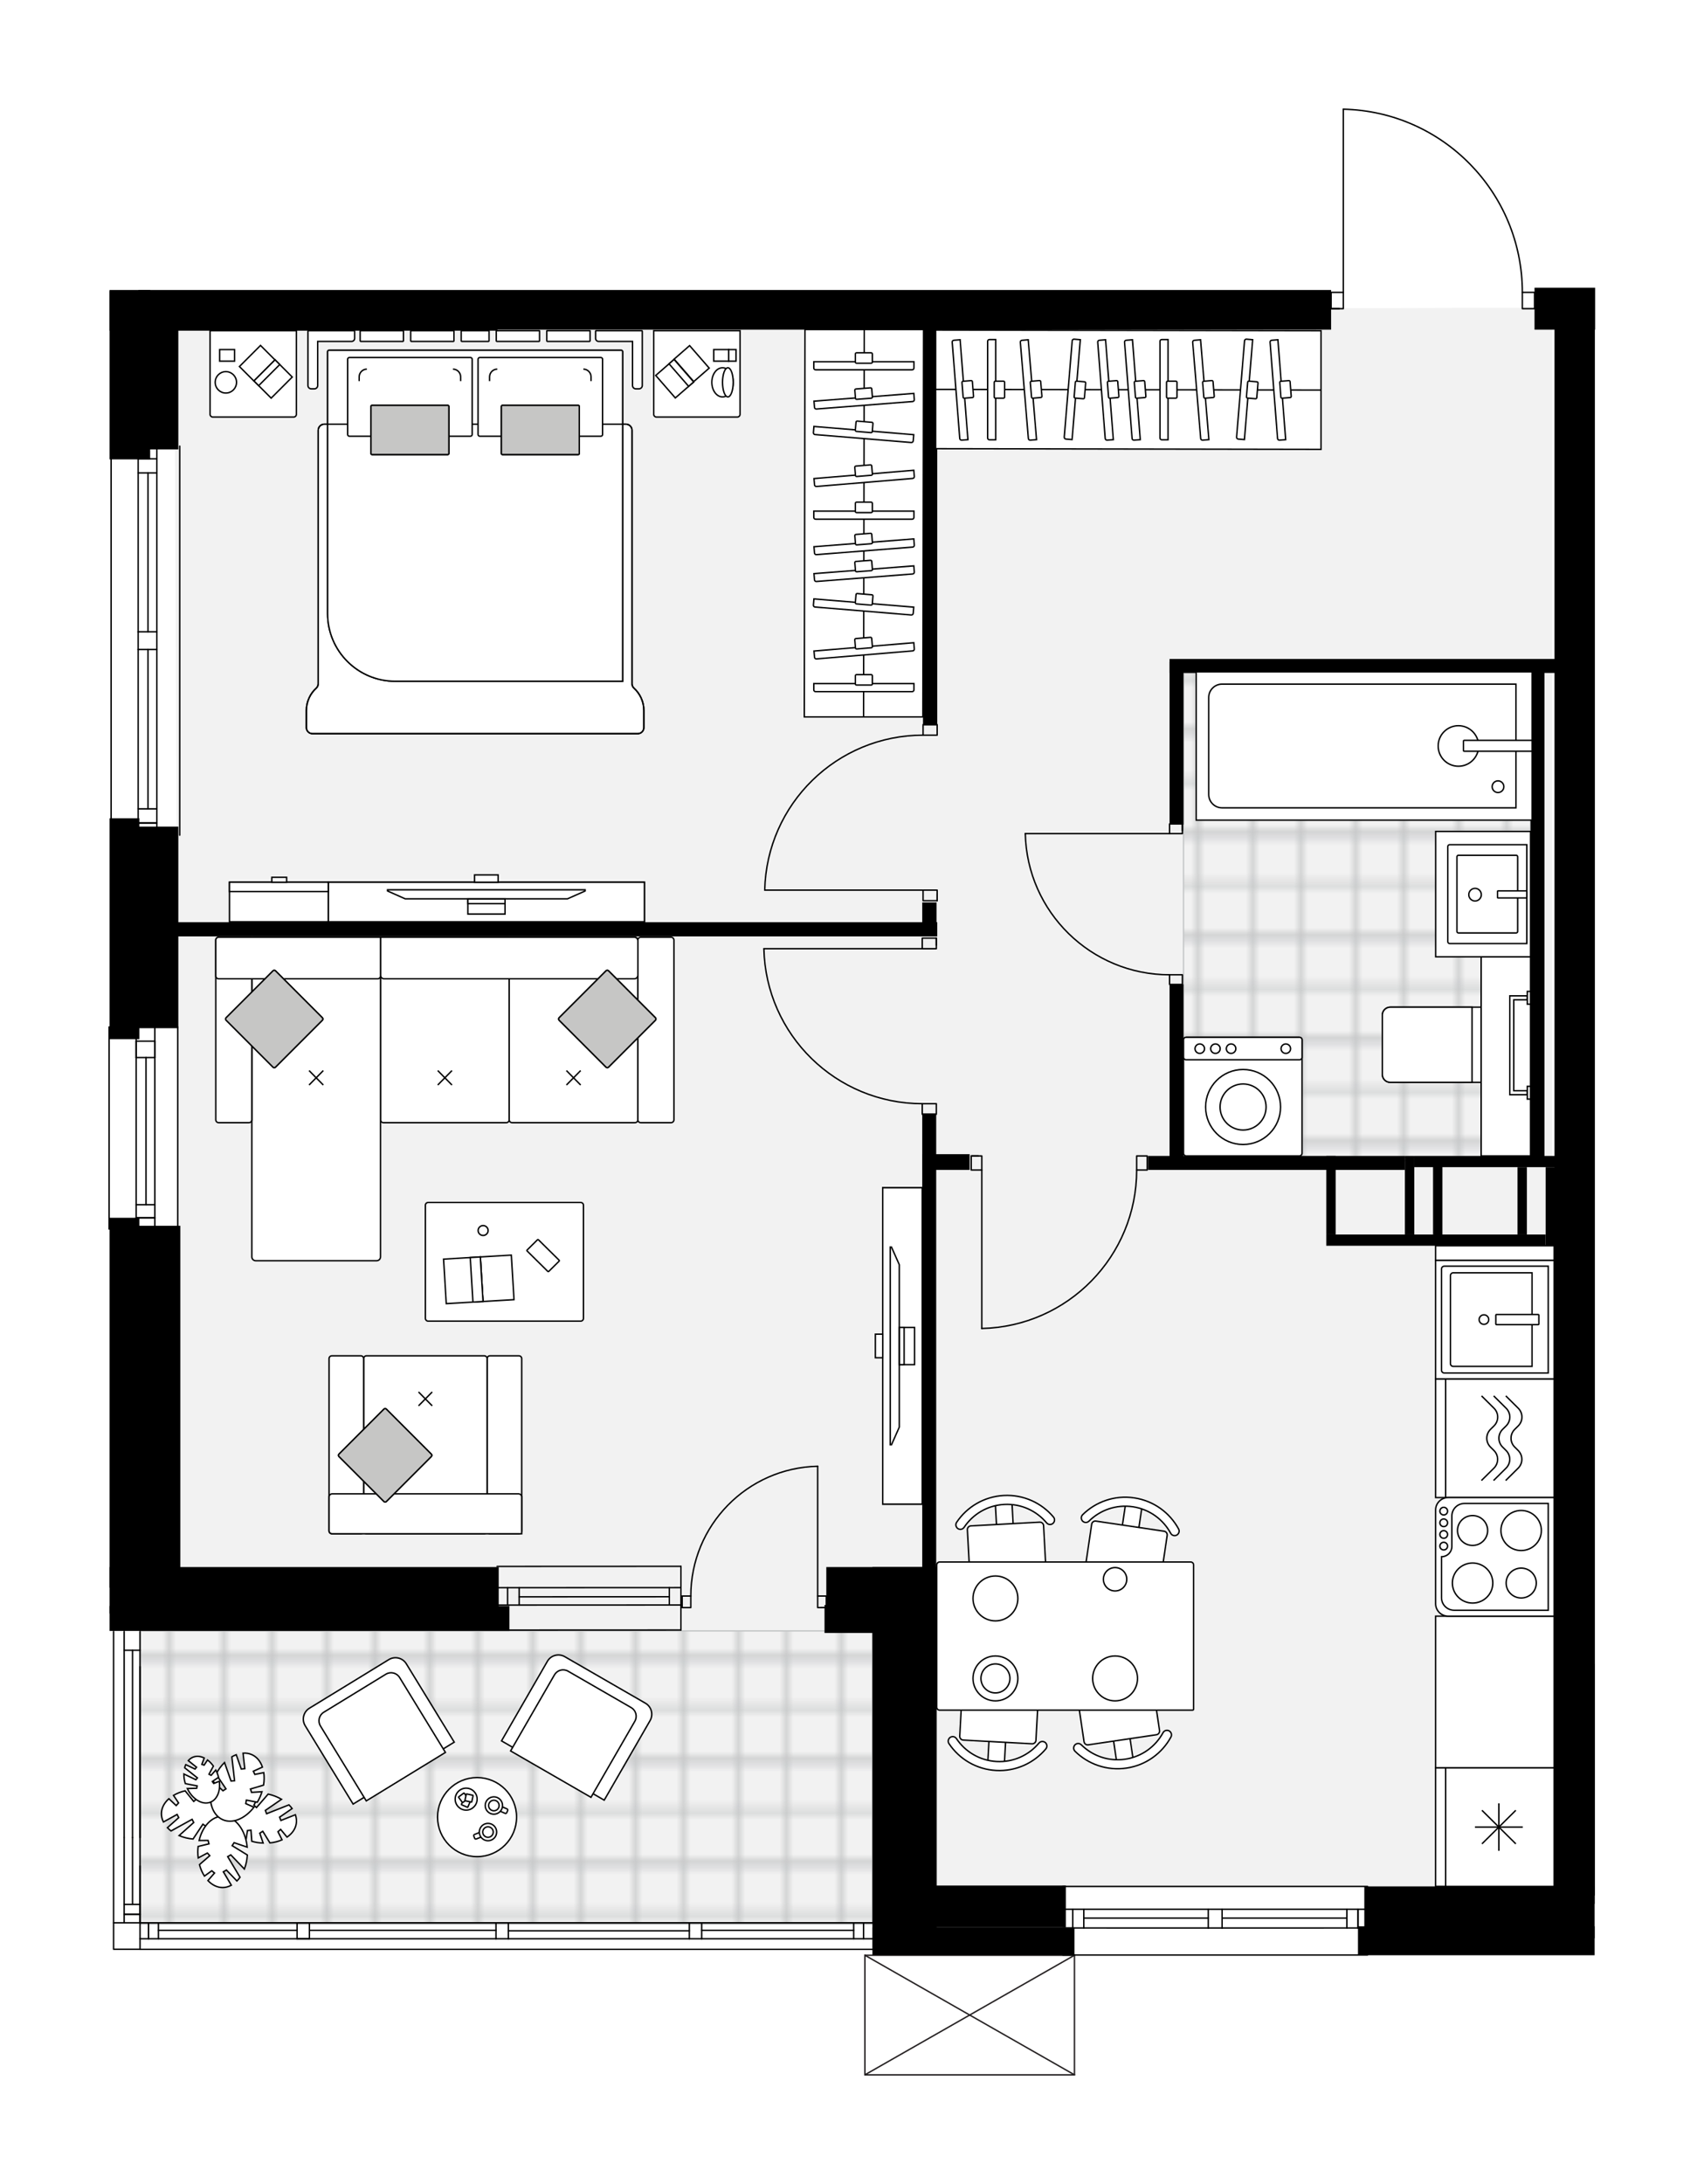 <svg xmlns="http://www.w3.org/2000/svg" xmlns:xlink="http://www.w3.org/1999/xlink" height="2000px" id="layer1" style="enable-background:new 0 0 1561.5 2000;" version="1.1" viewBox="0 0 1561.5 2000" width="1561.5px" x="0px" y="0px" xml:space="preserve">
<style type="text/css">
	.st0{fill:none;}
	.st1{fill:none;stroke:#C3C5C6;stroke-width:0.4;stroke-linecap:round;stroke-linejoin:round;stroke-miterlimit:10;}
	.st2{fill:#F2F2F2;}
	.st3{fill:url(#SVGID_1_);stroke:#C3C5C6;stroke-width:1.195;stroke-linejoin:round;stroke-miterlimit:10;}
	
		.st4{fill:url(#SVGID_00000059292685804633107260000016417146131713052544_);stroke:#C3C5C6;stroke-width:1.195;stroke-linejoin:round;stroke-miterlimit:10;}
	.st5{fill:none;stroke:#231F20;stroke-width:1.3;stroke-linecap:round;stroke-linejoin:round;stroke-miterlimit:10;}
	.st6{fill:none;stroke:#000000;stroke-width:1.3;stroke-linecap:round;stroke-linejoin:round;stroke-miterlimit:10;}
	.st7{fill:#FFFFFF;stroke:#000000;stroke-width:1.3;stroke-miterlimit:10;}
	.st8{fill:#C6C6C5;stroke:#000000;stroke-width:1.3;stroke-miterlimit:10;}
	.st9{fill:none;stroke:#000000;stroke-width:1.3;stroke-miterlimit:10;}
	.st10{fill:#FFFFFF;stroke:#231F20;stroke-width:1.3;stroke-linecap:round;stroke-linejoin:round;stroke-miterlimit:10;}
	.st11{fill:#231F20;}
	.st12{font-family:'Arial-BoldMT';}
	.st13{font-size:93.572px;}
	.st14{font-size:79.176px;}
	.st15{font-family:'ArialMT';}
	.st16{font-size:64.535px;}
</style>
<pattern height="14.17" id="New_Pattern" patternUnits="userSpaceOnUse" style="overflow:visible;" viewBox="3.74 -21.46 14.17 14.17" width="14.17" x="3403.98" y="-795.49">
	<g>
		<rect class="st0" height="14.17" width="14.17" x="3.74" y="-21.46" />
		<g>
			
				<rect class="st1" height="7.09" transform="matrix(1.220303e-06 1 -1 1.220303e-06 7.087 -14.573)" width="7.09" x="7.29" y="-7.29" />
			
				<rect class="st1" height="7.09" transform="matrix(1.220303e-06 1 -1 1.220303e-06 14.173 -21.66)" width="7.09" x="14.37" y="-7.29" />
		</g>
		<g>
			
				<rect class="st1" height="7.09" transform="matrix(1.220303e-06 1 -1 1.220303e-06 -4.567967e-06 -7.487)" width="7.09" x="0.2" y="-7.29" />
		</g>
		<g>
			
				<rect class="st1" height="7.09" transform="matrix(1.220303e-06 1 -1 1.220303e-06 -7.087 -28.746)" width="7.09" x="7.29" y="-21.46" />
			
				<rect class="st1" height="7.09" transform="matrix(1.220303e-06 1 -1 1.220303e-06 2.123146e-05 -35.833)" width="7.09" x="14.37" y="-21.46" />
			
				<rect class="st1" height="7.09" transform="matrix(1.220303e-06 1 -1 1.220303e-06 2.555456e-05 -21.66)" width="7.09" x="7.29" y="-14.37" />
			
				<rect class="st1" height="7.09" transform="matrix(1.220303e-06 1 -1 1.220303e-06 7.087 -28.746)" width="7.09" x="14.37" y="-14.37" />
		</g>
		<g>
			
				<rect class="st1" height="7.09" transform="matrix(1.220303e-06 1 -1 1.220303e-06 -14.173 -21.66)" width="7.09" x="0.2" y="-21.46" />
			
				<rect class="st1" height="7.09" transform="matrix(1.220303e-06 1 -1 1.220303e-06 -7.087 -14.573)" width="7.09" x="0.2" y="-14.37" />
		</g>
		<g>
			
				<rect class="st1" height="7.09" transform="matrix(1.220303e-06 1 -1 1.220303e-06 -14.173 -35.833)" width="7.09" x="7.29" y="-28.55" />
			
				<rect class="st1" height="7.09" transform="matrix(1.220303e-06 1 -1 1.220303e-06 -7.087 -42.92)" width="7.09" x="14.37" y="-28.55" />
		</g>
		<g>
			
				<rect class="st1" height="7.09" transform="matrix(1.220303e-06 1 -1 1.220303e-06 -21.26 -28.746)" width="7.09" x="0.2" y="-28.55" />
		</g>
	</g>
</pattern>
<g id="background">
	<polygon class="st2" points="159.83,285.06 165.1,1492.66 127.64,1494.07 128.32,1762.57 799.43,1762.57 799.43,1730.23    1422.34,1727.44 1422.65,281.7  " />
</g>
<g id="floor">
	<pattern id="SVGID_1_" patternTransform="matrix(6.285 0 0 6.285 60148.543 30464.488)" xlink:href="#New_Pattern">
	</pattern>
	<rect class="st3" height="268.4" width="671.11" x="128.32" y="1493.5" />
	
		<pattern id="SVGID_00000066484732199573580590000012206921817545358769_" patternTransform="matrix(6.285 0 0 6.285 60148.543 30464.488)" xlink:href="#New_Pattern">
	</pattern>
	
		<rect height="446.73" style="fill:url(#SVGID_00000066484732199573580590000012206921817545358769_);stroke:#C3C5C6;stroke-width:1.195;stroke-linejoin:round;stroke-miterlimit:10;" width="318.01" x="1084.54" y="616.24" />
	<g>
		<line class="st5" x1="792.57" x2="792.57" y1="1900" y2="1790.49" />
		<line class="st5" x1="984.61" x2="984.61" y1="1790.49" y2="1900" />
		<g>
			<line class="st5" x1="984.61" x2="792.57" y1="1900" y2="1900" />
			<line class="st5" x1="984.61" x2="792.57" y1="1790.49" y2="1790.49" />
			<line class="st5" x1="792.57" x2="984.61" y1="1790.49" y2="1900" />
			<line class="st5" x1="984.61" x2="792.57" y1="1790.49" y2="1900" />
		</g>
	</g>
	<g>
		<line class="st6" x1="164.69" x2="164.69" y1="764.8" y2="408.55" />
		<line class="st6" x1="126.59" x2="126.59" y1="408.55" y2="578.58" />
		<line class="st6" x1="126.59" x2="126.59" y1="594.77" y2="764.8" />
		<line class="st6" x1="143.73" x2="126.59" y1="753.64" y2="753.64" />
		<line class="st6" x1="143.73" x2="126.59" y1="420.12" y2="420.12" />
		<line class="st6" x1="143.73" x2="143.73" y1="408.55" y2="578.58" />
		<line class="st6" x1="143.73" x2="143.73" y1="594.77" y2="764.8" />
		<line class="st6" x1="135.63" x2="135.64" y1="594.77" y2="740.69" />
		<line class="st6" x1="135.64" x2="135.63" y1="433.07" y2="578.58" />
		<line class="st6" x1="126.59" x2="143.73" y1="433.07" y2="433.07" />
		<line class="st6" x1="143.73" x2="126.59" y1="753.64" y2="753.64" />
		<line class="st6" x1="126.59" x2="143.73" y1="740.69" y2="740.69" />
		<line class="st6" x1="143.73" x2="126.59" y1="578.58" y2="578.58" />
		<line class="st6" x1="126.59" x2="126.59" y1="578.58" y2="594.77" />
		<line class="st6" x1="126.59" x2="143.73" y1="594.77" y2="594.77" />
		<line class="st6" x1="143.73" x2="143.73" y1="594.77" y2="578.58" />
		<line class="st6" x1="101.83" x2="101.83" y1="408.55" y2="764.8" />
	</g>
	<g>
		<line class="st6" x1="1253.15" x2="973.96" y1="1727.44" y2="1727.44" />
		<line class="st6" x1="973.96" x2="1107.21" y1="1765.53" y2="1765.54" />
		<line class="st6" x1="1119.9" x2="1253.15" y1="1765.54" y2="1765.53" />
		<line class="st6" x1="1244.41" x2="1244.41" y1="1748.39" y2="1765.53" />
		<line class="st6" x1="983.03" x2="983.03" y1="1748.39" y2="1765.53" />
		<line class="st6" x1="973.96" x2="1107.21" y1="1748.39" y2="1748.4" />
		<line class="st6" x1="1119.9" x2="1253.15" y1="1748.4" y2="1748.39" />
		<line class="st6" x1="1119.9" x2="1234.25" y1="1756.49" y2="1756.49" />
		<line class="st6" x1="993.18" x2="1107.21" y1="1756.49" y2="1756.49" />
		<line class="st6" x1="993.18" x2="993.18" y1="1765.53" y2="1748.39" />
		<line class="st6" x1="1244.41" x2="1244.41" y1="1748.39" y2="1765.53" />
		<line class="st6" x1="1234.25" x2="1234.25" y1="1765.53" y2="1748.39" />
		<line class="st6" x1="1107.21" x2="1107.21" y1="1748.4" y2="1765.54" />
		<line class="st6" x1="1107.21" x2="1119.9" y1="1765.54" y2="1765.54" />
		<line class="st6" x1="1119.9" x2="1119.9" y1="1765.54" y2="1748.4" />
		<line class="st6" x1="1119.9" x2="1107.21" y1="1748.4" y2="1748.4" />
		<line class="st6" x1="973.96" x2="1253.15" y1="1790.3" y2="1790.3" />
	</g>
	<g>
		<line class="st6" x1="162.86" x2="162.86" y1="1125.48" y2="940.4" />
		<line class="st6" x1="124.76" x2="124.76" y1="940.4" y2="1125.48" />
		<line class="st6" x1="141.91" x2="124.76" y1="1115.18" y2="1115.18" />
		<line class="st6" x1="141.9" x2="141.91" y1="940.4" y2="1125.48" />
		<line class="st6" x1="133.81" x2="133.81" y1="968.43" y2="1103.21" />
		<line class="st6" x1="141.91" x2="124.76" y1="1115.18" y2="1115.18" />
		<line class="st6" x1="124.76" x2="141.91" y1="1103.21" y2="1103.21" />
		<line class="st6" x1="141.9" x2="124.76" y1="953.47" y2="953.47" />
		<line class="st6" x1="124.76" x2="124.76" y1="953.47" y2="968.43" />
		<line class="st6" x1="124.76" x2="141.9" y1="968.43" y2="968.43" />
		<line class="st6" x1="141.9" x2="141.9" y1="968.43" y2="953.47" />
		<line class="st6" x1="100" x2="100" y1="940.4" y2="1125.48" />
	</g>
	<g>
		<line class="st6" x1="128.32" x2="799.43" y1="1760.81" y2="1760.81" />
		<line class="st6" x1="136.12" x2="136.12" y1="1760.81" y2="1775.37" />
		<line class="st6" x1="791.34" x2="791.34" y1="1760.81" y2="1775.37" />
		<line class="st6" x1="454.51" x2="283.54" y1="1767.69" y2="1767.69" />
		<line class="st6" x1="272.22" x2="145.18" y1="1767.69" y2="1767.69" />
		<line class="st6" x1="782.29" x2="643.01" y1="1767.69" y2="1767.69" />
		<line class="st6" x1="782.29" x2="782.29" y1="1775.37" y2="1760.81" />
		<line class="st6" x1="136.12" x2="136.12" y1="1760.81" y2="1775.37" />
		<line class="st6" x1="145.18" x2="145.18" y1="1775.37" y2="1760.81" />
		<line class="st6" x1="465.83" x2="465.83" y1="1760.81" y2="1775.37" />
		<line class="st6" x1="465.83" x2="454.51" y1="1775.37" y2="1775.37" />
		<line class="st6" x1="454.51" x2="454.51" y1="1775.37" y2="1760.81" />
		<line class="st6" x1="454.51" x2="465.83" y1="1760.81" y2="1760.81" />
		<line class="st6" x1="799.43" x2="128.32" y1="1785.07" y2="1785.07" />
		<line class="st6" x1="643.01" x2="643.01" y1="1760.81" y2="1775.37" />
		<line class="st6" x1="643.01" x2="631.69" y1="1775.37" y2="1775.37" />
		<line class="st6" x1="631.69" x2="631.69" y1="1775.37" y2="1760.81" />
		<line class="st6" x1="631.69" x2="643.01" y1="1760.81" y2="1760.81" />
		<line class="st6" x1="631.69" x2="465.83" y1="1768.09" y2="1768.09" />
		<line class="st6" x1="643.01" x2="799.43" y1="1760.81" y2="1760.81" />
		<line class="st6" x1="631.69" x2="465.83" y1="1760.81" y2="1760.81" />
		<line class="st6" x1="454.51" x2="128.32" y1="1760.81" y2="1760.81" />
		<line class="st6" x1="643.01" x2="799.43" y1="1775.37" y2="1775.37" />
		<line class="st6" x1="631.69" x2="465.83" y1="1775.37" y2="1775.37" />
		<line class="st6" x1="454.51" x2="128.32" y1="1775.37" y2="1775.37" />
		<line class="st6" x1="283.54" x2="283.54" y1="1760.81" y2="1775.37" />
		<line class="st6" x1="283.54" x2="272.22" y1="1775.37" y2="1775.37" />
		<line class="st6" x1="272.22" x2="272.22" y1="1775.37" y2="1760.81" />
		<line class="st6" x1="272.22" x2="283.54" y1="1760.81" y2="1760.81" />
		<line class="st6" x1="128.33" x2="128.33" y1="1760.81" y2="1526.28" />
		<line class="st6" x1="128.33" x2="113.78" y1="1753.02" y2="1753.02" />
		<line class="st6" x1="121.46" x2="121.46" y1="1682.7" y2="1743.96" />
		<line class="st6" x1="121.46" x2="121.46" y1="1511.21" y2="1682.7" />
		<line class="st6" x1="113.78" x2="128.33" y1="1511.21" y2="1511.21" />
		<line class="st6" x1="128.33" x2="113.78" y1="1753.02" y2="1753.02" />
		<line class="st6" x1="113.78" x2="128.33" y1="1743.96" y2="1743.96" />
		<line class="st6" x1="104.08" x2="104.08" y1="1494.07" y2="1760.81" />
		<line class="st6" x1="128.33" x2="128.33" y1="1682.7" y2="1494.07" />
		<line class="st6" x1="128.33" x2="128.33" y1="1708.83" y2="1760.81" />
		<line class="st6" x1="113.78" x2="113.78" y1="1682.7" y2="1494.07" />
		<line class="st6" x1="113.78" x2="113.78" y1="1682.7" y2="1760.81" />
		<rect class="st6" height="24.19" width="24.25" x="104.08" y="1760.81" />
	</g>
	<g>
		<line class="st6" x1="623.98" x2="455.52" y1="1453.82" y2="1453.89" />
		<line class="st6" x1="623.98" x2="455.52" y1="1469.75" y2="1469.82" />
		<line class="st6" x1="613.36" x2="475.75" y1="1462.22" y2="1462.29" />
		<line class="st6" x1="465.13" x2="465.13" y1="1453.89" y2="1469.82" />
		<line class="st6" x1="613.36" x2="613.36" y1="1453.82" y2="1469.75" />
		<line class="st6" x1="623.98" x2="455.52" y1="1434.35" y2="1434.43" />
		<line class="st6" x1="455.52" x2="623.97" y1="1492.73" y2="1492.66" />
		<line class="st6" x1="475.75" x2="475.75" y1="1453.88" y2="1469.81" />
		<line class="st6" x1="623.98" x2="623.97" y1="1434.35" y2="1492.66" />
	</g>
	<g>
		<path class="st6" d="M749.27,1342.72c-64.6,1.44-116.23,54.22-116.23,118.84" />
		<line class="st6" x1="751.91" x2="757.2" y1="1472.12" y2="1472.12" />
		<line class="st6" x1="749.27" x2="749.27" y1="1461.56" y2="1342.72" />
		<rect class="st6" height="10.57" width="7.92" x="625.12" y="1461.56" />
		<rect class="st6" height="10.57" width="7.92" x="749.27" y="1461.56" />
	</g>
	<g>
		<path class="st6" d="M899.69,1216.54c78.88-1.75,141.92-66.2,141.92-145.11" />
		<line class="st6" x1="896.46" x2="890.01" y1="1058.53" y2="1058.53" />
		<line class="st6" x1="899.69" x2="899.69" y1="1071.43" y2="1216.54" />
		<rect class="st6" height="12.9" width="9.68" x="1041.6" y="1058.53" />
		<rect class="st6" height="12.9" width="9.68" x="890.01" y="1058.53" />
	</g>
	<g>
		<path class="st6" d="M700.01,868.77c1.75,78.88,66.2,141.92,145.11,141.92" />
		<line class="st6" x1="858.02" x2="858.02" y1="865.55" y2="859.1" />
		<line class="st6" x1="845.12" x2="700.01" y1="868.77" y2="868.77" />
		<rect class="st6" height="9.68" width="12.9" x="845.12" y="1010.69" />
		<rect class="st6" height="9.68" width="12.9" x="845.12" y="859.1" />
	</g>
	<g>
		<path class="st6" d="M700.78,815.13c1.75-78.88,66.2-141.92,145.11-141.92" />
		<line class="st6" x1="858.79" x2="858.79" y1="818.36" y2="824.81" />
		<line class="st6" x1="845.89" x2="700.78" y1="815.13" y2="815.13" />
		<rect class="st6" height="9.68" width="12.9" x="845.89" y="663.54" />
		<rect class="st6" height="9.68" width="12.9" x="845.89" y="815.13" />
	</g>
	<g>
		<path class="st6" d="M1230.97,100c91.19,2.03,164.06,76.53,164.06,167.74" />
		<line class="st6" x1="1227.24" x2="1219.78" y1="282.66" y2="282.66" />
		<line class="st6" x1="1230.97" x2="1230.97" y1="267.74" y2="100" />
		<rect class="st6" height="14.91" width="11.19" x="1395.03" y="267.74" />
		<rect class="st6" height="14.91" width="11.19" x="1219.78" y="267.74" />
	</g>
	<g>
		<path class="st6" d="M939.55,763.37c1.6,71.86,60.31,129.29,132.19,129.29" />
		<line class="st6" x1="1083.5" x2="1083.5" y1="760.43" y2="754.55" />
		<line class="st6" x1="1071.75" x2="939.55" y1="763.37" y2="763.37" />
		<rect class="st6" height="8.82" width="11.75" x="1071.75" y="892.65" />
		<rect class="st6" height="8.82" width="11.75" x="1071.75" y="754.55" />
	</g>
	<rect height="22.85" width="366.44" x="100.36" y="1470.66" />
	<rect height="42.56" width="356.65" x="100.36" y="1435.02" />
	<rect height="25.63" width="79.5" x="755.57" y="1469.75" />
	<rect height="48.61" width="100.33" x="757.2" y="1435.02" />
	<rect height="350.91" width="58.96" x="799.43" y="1435.02" />
	<rect height="25.3" width="185.18" x="799.43" y="1765" />
	<rect height="38.34" width="122.23" x="854.48" y="1726.65" />
	<rect height="26.5" width="216.87" x="1244.41" y="1763.99" />
	<rect height="47.52" width="211.05" x="1250.22" y="1727.44" />
	<rect height="1454.14" width="37.02" x="1424.48" y="281.7" />
	<rect height="38.42" width="55.56" x="1406.2" y="263.47" />
	<rect height="36.32" width="1092.92" x="126.86" y="265.57" />
	<rect height="36.44" width="355.47" x="100.36" y="266.39" />
	<rect height="155.11" width="37.24" x="100.36" y="265.57" />
	<rect height="136.82" width="44.43" x="118.98" y="274.73" />
	<rect height="367.73" width="13.06" x="845.82" y="296.49" />
	<rect height="12.79" width="356.62" x="1071.75" y="603.45" />
	<rect height="149.04" width="12.79" x="1071.75" y="606.1" />
	<rect height="448.69" width="12.79" x="1402.55" y="612.01" />
	<rect height="12.79" width="235.38" x="1052.03" y="1058.53" />
	<rect height="161.62" width="12.79" x="1071.75" y="901.35" />
	<rect height="14.39" width="43.44" x="845.12" y="1056.93" />
	<rect height="431.83" width="12.79" x="845.12" y="1019.69" />
	<rect height="13.01" width="700.68" x="158.2" y="844.48" />
	<rect height="26.47" width="13.14" x="845.12" y="826.42" />
	<rect height="202.28" width="27.37" x="100.36" y="749.33" />
	<rect height="184.59" width="43.45" x="119.96" y="756.97" />
	<rect height="321.97" width="42.73" x="122.51" y="1122.5" />
	<rect height="338.72" width="27.37" x="100.36" y="1115.18" />
	<rect height="219.67" width="38.56" x="1422.71" y="1523.76" />
	<g>
		<polygon points="1313.2,1130.49 1321.8,1130.59 1321.8,1068.7 1313.2,1068.6   " />
		<g>
			<rect height="71.96" width="8.6" x="1287.41" y="1058.53" />
			<rect height="71.96" width="8.6" x="1215.36" y="1058.53" />
			<rect height="10.28" width="128.99" x="1296.01" y="1058.53" />
			<rect height="71.96" width="8.6" x="1416.4" y="1068.81" />
			<rect height="10.29" width="201.03" x="1215.36" y="1130.49" />
			<rect height="61.68" width="8.6" x="1390.6" y="1068.81" />
		</g>
	</g>
</g>
<g id="mebel">
	<g>
		<path class="st7" d="M232.64,1653.08l2.42,2.18l10.67-12.34c4.53,1.02,8.68,2.66,12.27,4.75l-14.83,10.19l1.14,3.05l20.47-8.11    c1.09,1.07,2.05,2.2,2.91,3.37l-11.45,7.87l1.14,3.05l13.3-5.27c0.93,2.68,1.26,5.46,0.8,8.24c-0.81,4.98-3.92,9.18-8.46,12.26    l-5.83-7.08l-2.47,2.12l3.73,7.45c-3.3,1.44-7.05,2.4-11.09,2.8l-6.57-10.65l-2.74,1.77l3.08,9.05c-1.82-0.08-3.66-0.24-5.53-0.55    c-1.68-0.27-3.29-0.66-4.87-1.09l-0.74-10.17l-3.24,0.3l-1.24,8.09c-12.25-5.07-20.07-14.95-18.45-24.83    c1.86-11.37,15.54-18.76,31.53-17.66L232.64,1653.08z" />
		<path class="st7" d="M188.6,1672.35l-2.68-1.86l-9.03,13.59c-4.62-0.44-8.95-1.54-12.77-3.17l13.43-11.98l-1.52-2.89l-19.29,10.63    c-1.22-0.93-2.31-1.93-3.31-2.98l10.37-9.25l-1.52-2.89l-12.53,6.91c-1.26-2.54-1.93-5.25-1.83-8.07    c0.18-5.04,2.73-9.6,6.85-13.23l6.68,6.28l2.19-2.42l-4.64-6.92c3.09-1.84,6.69-3.27,10.65-4.18l7.86,9.73l2.49-2.1l-4.2-8.59    c1.81-0.15,3.66-0.22,5.55-0.16c1.7,0.06,3.35,0.24,4.97,0.47l2.01,10l3.18-0.71l0.21-8.18c12.79,3.49,21.79,12.3,21.44,22.3    c-0.41,11.52-13.05,20.57-29.05,21.5L188.6,1672.35z" />
		<path class="st7" d="M214.51,1687.41l-1.76,2.74l13.9,8.54c-0.28,4.64-1.23,8.99-2.71,12.87l-12.45-12.99l-2.83,1.62l11.3,18.9    c-0.88,1.25-1.84,2.38-2.86,3.41l-9.61-10.03l-2.83,1.62l7.34,12.28c-2.49,1.35-5.18,2.12-8,2.12c-5.04,0-9.69-2.39-13.46-6.38    l6.04-6.9l-2.49-2.1l-6.75,4.89c-1.95-3.02-3.51-6.57-4.55-10.49l9.45-8.2l-2.18-2.42l-8.43,4.5c-0.22-1.81-0.35-3.65-0.35-5.54    c0-1.7,0.12-3.35,0.29-4.98l9.92-2.37l-0.82-3.15l-8.19,0.08c3.03-12.91,11.52-22.21,21.53-22.21c11.52,0,21.02,12.31,22.51,28.27    L214.51,1687.41z" />
		<path class="st7" d="M204.34,1639.89l2.74-1.77l-9.13-13.52c2.17-4.11,4.83-7.68,7.79-10.6l5.97,16.97l3.24-0.3l-2.49-21.88    c1.32-0.77,2.66-1.41,4.01-1.93l4.61,13.11l3.24-0.3l-1.61-14.22c2.83-0.2,5.59,0.21,8.16,1.38c4.59,2.08,7.84,6.18,9.62,11.37    l-8.35,3.78l1.4,2.94l8.17-1.66c0.53,3.56,0.48,7.43-0.19,11.44l-11.99,3.56l0.99,3.1l9.54-0.61c-0.55,1.73-1.19,3.47-1.97,5.19    c-0.7,1.55-1.49,3.01-2.32,4.42l-10.01-1.94l-0.56,3.21l7.49,3.31c-8.09,10.5-19.67,15.47-28.78,11.33    c-10.49-4.76-14.05-19.9-8.82-35.04L204.34,1639.89z" />
		<path class="st7" d="M180.23,1637.59l0.46-2.16l-10.85-2.11c-0.93-3.01-1.37-5.99-1.35-8.81l10.99,5.27l1.41-1.7l-11.67-9.29    c0.26-1,0.6-1.95,1-2.84l8.48,4.07l1.41-1.7l-7.58-6.04c1.26-1.45,2.78-2.58,4.57-3.25c3.2-1.2,6.71-0.8,10.05,0.84l-2.19,5.81    l2.08,0.74l3.12-4.71c1.96,1.45,3.79,3.33,5.39,5.57l-4.04,7.45l1.96,1.01l4.27-4.86c0.57,1.09,1.09,2.23,1.54,3.43    c0.4,1.08,0.72,2.15,1,3.23l-5.72,3.86l1.27,1.8l5.17-2c1.15,8.9-2.01,16.83-8.36,19.21c-7.3,2.75-16.26-2.8-21-12.56    L180.23,1637.59z" />
	</g>
	<g>
		<path class="st7" d="M448.94,1241.57h26.58c1.42,0,2.56,1.15,2.56,2.56v157.84c0,1.42-1.15,2.56-2.56,2.56h-26.58    c-1.42,0-2.56-1.15-2.56-2.56v-157.84C446.38,1242.72,447.53,1241.57,448.94,1241.57z" />
		<path class="st7" d="M335.79,1241.57h108.02c1.42,0,2.56,1.15,2.56,2.56v157.84c0,1.42-1.15,2.56-2.56,2.56H335.79    c-1.42,0-2.56-1.15-2.56-2.56v-157.84C333.23,1242.72,334.38,1241.57,335.79,1241.57z" />
		<path class="st7" d="M330.67,1241.57h-26.58c-1.42,0-2.56,1.15-2.56,2.56v157.84c0,1.42,1.15,2.56,2.56,2.56h26.58    c1.42,0,2.56-1.15,2.56-2.56v-157.84C333.23,1242.72,332.08,1241.57,330.67,1241.57z" />
		<g>
			<line class="st7" x1="383.54" x2="396.06" y1="1287.37" y2="1274.67" />
			<line class="st7" x1="396.06" x2="383.54" y1="1287.37" y2="1274.67" />
		</g>
		<path class="st7" d="M304.35,1367.99h170.9c1.56,0,2.83,1.27,2.83,2.83v33.71H304.35c-1.56,0-2.83-1.27-2.83-2.83v-30.88    C301.52,1369.26,302.79,1367.99,304.35,1367.99z" />
		<g>
			<path class="st8" d="M351.85,1290.38l-41.22,41.23c-0.6,0.6-0.6,1.57,0,2.17l41.22,41.23c0.6,0.6,1.57,0.6,2.17,0l41.22-41.23     c0.6-0.6,0.6-1.57,0-2.17l-41.22-41.23C353.42,1289.79,352.45,1289.79,351.85,1290.38z" />
			<path class="st8" d="M351.85,1290.38l-41.22,41.23c-0.6,0.6-0.6,1.57,0,2.17l41.22,41.23c0.6,0.6,1.57,0.6,2.17,0l41.22-41.23     c0.6-0.6,0.6-1.57,0-2.17l-41.22-41.23C353.42,1289.79,352.45,1289.79,351.85,1290.38z" />
		</g>
	</g>
	<g>
		<path class="st7" d="M392.34,1209.8h139.79c1.4,0,2.53-1.13,2.53-2.53v-103.58c0-1.4-1.13-2.53-2.53-2.53H392.34    c-1.4,0-2.53,1.13-2.53,2.53v103.58C389.8,1208.67,390.94,1209.8,392.34,1209.8z" />
		<g>
			<path class="st7" d="M492.52,1135.32l-9.47,9.36c-0.25,0.25-0.25,0.64,0,0.89l18.93,18.7c0.25,0.25,0.65,0.25,0.9,0l9.47-9.36     c0.25-0.25,0.25-0.64,0-0.89l-18.93-18.7C493.17,1135.08,492.77,1135.08,492.52,1135.32z" />
			<g>
				<ellipse class="st7" cx="442.71" cy="1126.83" rx="4.58" ry="4.53" />
			</g>
		</g>
		<g>
			<polygon class="st7" points="468.56,1149.36 440.14,1151.04 442.61,1191.82 471.03,1190.13    " />
			<polygon class="st7" points="406.48,1153.04 440.14,1151.04 442.61,1191.82 408.95,1193.81    " />
			<polygon class="st7" points="430.92,1151.59 440.14,1151.04 442.61,1191.82 433.39,1192.36    " />
		</g>
	</g>
	<g>
		<rect class="st7" height="289.71" width="36.21" x="808.91" y="1087.67" />
		<g>
			<rect class="st7" height="289.71" width="36.21" x="808.91" y="1087.67" />
			<rect class="st7" height="21.59" width="6.74" x="802.17" y="1221.73" />
		</g>
		<g>
			<polygon class="st7" points="824.1,1158.16 824.1,1306.88 816.92,1323.05 815.82,1323.05 815.82,1141.99 816.92,1141.99    " />
			<rect class="st7" height="34.05" width="13.84" x="824.22" y="1215.6" />
			<rect class="st7" height="34.05" width="4.3" x="824.22" y="1215.6" />
		</g>
	</g>
	<g>
		
			<rect class="st7" height="307.81" transform="matrix(-1.039383e-06 -1 1 -1.039383e-06 566.935 1933.184)" width="135.8" x="1182.16" y="529.22" />
		<path class="st7" d="M1107.63,727.53l0-88.81c0-6.76,5.48-12.24,12.24-12.24l269.32,0l0,113.3l-269.32,0    C1113.11,739.77,1107.63,734.29,1107.63,727.53z" />
		<circle class="st7" cx="1336.45" cy="683.12" r="18.56" />
		<circle class="st7" cx="1372.73" cy="720.41" r="5.35" />
		<path class="st7" d="M1341.07,687.34l0-8.78c0-0.33,0.26-0.59,0.59-0.59l61.72,0c0.33,0,0.59,0.26,0.59,0.59v8.78    c0,0.33-0.26,0.59-0.59,0.59l-61.72,0C1341.33,687.93,1341.07,687.67,1341.07,687.34z" />
	</g>
	<g>
		<g>
			
				<rect class="st7" height="289.71" transform="matrix(-1.836970e-16 1 -1 -1.836970e-16 1271.665 380.335)" width="36.21" x="427.56" y="681.15" />
			<g>
				
					<rect class="st7" height="289.71" transform="matrix(-1.836970e-16 1 -1 -1.836970e-16 1271.665 380.335)" width="36.21" x="427.56" y="681.15" />
				
					<rect class="st7" height="21.59" transform="matrix(-1.836970e-16 1 -1 -1.836970e-16 1250.19 358.86)" width="6.74" x="442.3" y="793.73" />
			</g>
			<g>
				<polygon class="st7" points="371.31,823.09 520.02,823.09 536.2,815.91 536.2,814.81 355.13,814.81 355.13,815.91     " />
				
					<rect class="st7" height="34.05" transform="matrix(6.139871e-11 1 -1 6.139871e-11 1275.899 384.358)" width="13.84" x="438.85" y="813.1" />
				
					<rect class="st7" height="34.05" transform="matrix(7.660521e-11 1 -1 7.660521e-11 1271.13 379.589)" width="4.3" x="443.62" y="808.33" />
			</g>
		</g>
		<g>
			
				<rect class="st7" height="90.53" transform="matrix(-1.836970e-16 1 -1 -1.836970e-16 1081.533 570.442)" width="36.24" x="237.43" y="780.72" />
			
				<rect class="st7" height="90.53" transform="matrix(-1.836970e-16 1 -1 -1.836970e-16 1067.703 556.613)" width="8.58" x="251.26" y="766.89" />
			
				<rect class="st7" height="13.58" transform="matrix(-1.836970e-16 1 -1 -1.836970e-16 1061.492 549.776)" width="4.47" x="253.62" y="798.84" />
		</g>
	</g>
	<g>
		<polygon class="st7" points="845.67,656.52 737.03,656.52 737.65,301.8 846.29,301.8   " />
		<line class="st7" x1="791.35" x2="791.97" y1="656.18" y2="301.34" />
		<g>
			<g>
				<g>
					<path class="st7" d="M835.86,633.37h-88.48c-0.91,0-1.64-0.73-1.64-1.64v-5.74h91.76v5.74       C837.5,632.64,836.77,633.37,835.86,633.37z" />
					<path class="st7" d="M798.33,627.34H784.9c-0.59,0-1.06-0.48-1.06-1.06v-7.43c0-0.59,0.48-1.06,1.06-1.06h13.43       c0.59,0,1.06,0.48,1.06,1.06v7.43C799.4,626.86,798.92,627.34,798.33,627.34z" />
				</g>
				<g>
					<path class="st7" d="M836.35,596.05l-88.18,7.35c-0.9,0.08-1.7-0.6-1.77-1.5l-0.48-5.72l91.45-7.62l0.48,5.72       C837.93,595.18,837.26,595.98,836.35,596.05z" />
					<path class="st7" d="M798.46,593.16l-13.39,1.12c-0.58,0.05-1.1-0.39-1.15-0.97l-0.62-7.41c-0.05-0.58,0.39-1.1,0.97-1.15       l13.39-1.12c0.58-0.05,1.1,0.39,1.15,0.97l0.62,7.41C799.48,592.59,799.04,593.11,798.46,593.16z" />
				</g>
				<g>
					<path class="st7" d="M836.33,525.62l-88.21,6.86c-0.9,0.07-1.69-0.6-1.76-1.5l-0.45-5.68l91.48-7.11l0.45,5.68       C837.91,524.77,837.24,525.55,836.33,525.62z" />
					<path class="st7" d="M798.45,522.56l-13.39,1.04c-0.58,0.05-1.1-0.39-1.14-0.97l-0.58-7.36c-0.05-0.58,0.39-1.09,0.98-1.13       l13.39-1.04c0.58-0.05,1.1,0.39,1.14,0.97l0.58,7.36C799.47,522.01,799.04,522.51,798.45,522.56z" />
				</g>
				<g>
					<path class="st7" d="M835.06,563.16l-88.18-7.28c-0.9-0.07-1.57-0.86-1.5-1.76l0.48-5.68l91.45,7.55l-0.48,5.68       C836.76,562.57,835.96,563.24,835.06,563.16z" />
					<path class="st7" d="M798.17,554.11L784.78,553c-0.58-0.05-1.02-0.56-0.97-1.14l0.62-7.35c0.05-0.58,0.56-1.01,1.15-0.96       l13.39,1.11c0.58,0.05,1.02,0.56,0.97,1.14l-0.62,7.35C799.26,553.72,798.75,554.15,798.17,554.11z" />
				</g>
			</g>
			<g>
				<g>
					<path class="st7" d="M835.86,475.45h-88.48c-0.91,0-1.64-0.73-1.64-1.64v-5.74h91.76v5.74       C837.5,474.71,836.77,475.45,835.86,475.45z" />
					<path class="st7" d="M798.33,469.41H784.9c-0.59,0-1.06-0.48-1.06-1.06v-7.43c0-0.59,0.48-1.06,1.06-1.06h13.43       c0.59,0,1.06,0.48,1.06,1.06v7.43C799.4,468.94,798.92,469.41,798.33,469.41z" />
				</g>
				<g>
					<path class="st7" d="M835.86,338.66h-88.48c-0.91,0-1.64-0.73-1.64-1.64v-5.74h91.76v5.74       C837.5,337.93,836.77,338.66,835.86,338.66z" />
					<path class="st7" d="M798.33,332.63H784.9c-0.59,0-1.06-0.48-1.06-1.06v-7.43c0-0.59,0.48-1.06,1.06-1.06h13.43       c0.59,0,1.06,0.48,1.06,1.06v7.43C799.4,332.15,798.92,332.63,798.33,332.63z" />
				</g>
				<g>
					<path class="st7" d="M836.33,500.99l-88.21,6.91c-0.9,0.07-1.69-0.6-1.76-1.51l-0.45-5.73l91.48-7.16l0.45,5.73       C837.91,500.13,837.24,500.92,836.33,500.99z" />
					<path class="st7" d="M798.45,497.91l-13.39,1.05c-0.58,0.05-1.1-0.39-1.14-0.98l-0.58-7.41c-0.05-0.58,0.39-1.1,0.98-1.14       l13.39-1.05c0.58-0.05,1.1,0.39,1.14,0.98l0.58,7.41C799.47,497.35,799.04,497.86,798.45,497.91z" />
				</g>
				<g>
					<path class="st7" d="M836.35,438.13l-88.18,7.35c-0.9,0.08-1.7-0.6-1.77-1.5l-0.48-5.72l91.45-7.62l0.48,5.72       C837.93,437.26,837.26,438.05,836.35,438.13z" />
					<path class="st7" d="M798.46,435.23l-13.39,1.12c-0.58,0.05-1.1-0.39-1.15-0.97l-0.62-7.41c-0.05-0.58,0.39-1.1,0.97-1.15       l13.39-1.12c0.58-0.05,1.1,0.39,1.15,0.97l0.62,7.41C799.48,434.67,799.04,435.18,798.46,435.23z" />
				</g>
				<g>
					<path class="st7" d="M836.33,367.69l-88.21,6.86c-0.9,0.07-1.69-0.6-1.76-1.5l-0.45-5.68l91.48-7.11l0.45,5.68       C837.91,366.84,837.24,367.62,836.33,367.69z" />
					<path class="st7" d="M798.45,364.63l-13.39,1.04c-0.58,0.05-1.1-0.39-1.14-0.97l-0.58-7.36c-0.05-0.58,0.39-1.09,0.98-1.13       l13.39-1.04c0.58-0.05,1.1,0.39,1.14,0.97l0.58,7.36C799.47,364.08,799.04,364.59,798.45,364.63z" />
				</g>
				<g>
					<path class="st7" d="M835.06,405.23l-88.18-7.28c-0.9-0.07-1.57-0.86-1.5-1.76l0.48-5.68l91.45,7.55l-0.48,5.68       C836.76,404.64,835.96,405.31,835.06,405.23z" />
					<path class="st7" d="M798.17,396.18l-13.39-1.11c-0.58-0.05-1.02-0.56-0.97-1.14l0.62-7.35c0.05-0.58,0.56-1.01,1.15-0.96       l13.39,1.11c0.58,0.05,1.02,0.56,0.97,1.14l-0.62,7.35C799.26,395.8,798.75,396.23,798.17,396.18z" />
				</g>
			</g>
		</g>
	</g>
	<g>
		<polygon class="st7" points="857.38,410.89 857.38,302.25 1210.56,302.86 1210.56,411.51   " />
		<line class="st7" x1="857.08" x2="1210.56" y1="356.57" y2="357.18" />
		<g>
			<g>
				<g>
					<path class="st7" d="M905.04,401.07v-88.48c0-0.91,0.73-1.64,1.64-1.64h5.74v91.76h-5.74       C905.77,402.72,905.04,401.98,905.04,401.07z" />
					<path class="st7" d="M911.07,363.55v-13.43c0-0.59,0.48-1.06,1.06-1.06h7.43c0.59,0,1.06,0.48,1.06,1.06v13.43       c0,0.59-0.48,1.06-1.06,1.06h-7.43C911.55,364.61,911.07,364.14,911.07,363.55z" />
				</g>
				<g>
					<path class="st7" d="M879.49,401.55l-6.91-88.21c-0.07-0.9,0.6-1.69,1.51-1.76l5.73-0.45l7.16,91.48l-5.73,0.45       C880.36,403.13,879.57,402.45,879.49,401.55z" />
					<path class="st7" d="M882.58,363.67l-1.05-13.39c-0.05-0.58,0.39-1.1,0.98-1.14l7.41-0.58c0.58-0.05,1.1,0.39,1.14,0.98       l1.05,13.39c0.05,0.58-0.39,1.1-0.98,1.14l-7.41,0.58C883.14,364.69,882.62,364.25,882.58,363.67z" />
				</g>
				<g>
					<path class="st7" d="M942.36,401.57l-7.35-88.18c-0.08-0.9,0.6-1.7,1.5-1.77l5.72-0.48l7.62,91.45l-5.72,0.48       C943.23,403.14,942.44,402.47,942.36,401.57z" />
					<path class="st7" d="M945.26,363.67l-1.12-13.39c-0.05-0.58,0.39-1.1,0.97-1.15l7.41-0.62c0.58-0.05,1.1,0.39,1.15,0.97       l1.12,13.39c0.05,0.58-0.39,1.1-0.97,1.15l-7.41,0.62C945.82,364.69,945.3,364.26,945.26,363.67z" />
				</g>
				<g>
					<path class="st7" d="M1012.79,401.55l-6.86-88.21c-0.07-0.9,0.6-1.69,1.5-1.76l5.68-0.45l7.11,91.48l-5.68,0.45       C1013.65,403.13,1012.86,402.45,1012.79,401.55z" />
					<path class="st7" d="M1015.85,363.67l-1.04-13.39c-0.05-0.58,0.39-1.1,0.97-1.14l7.36-0.58c0.58-0.05,1.09,0.39,1.13,0.98       l1.04,13.39c0.05,0.58-0.39,1.1-0.97,1.14l-7.36,0.58C1016.41,364.69,1015.9,364.25,1015.85,363.67z" />
				</g>
				<g>
					<path class="st7" d="M975.25,400.28l7.28-88.18c0.07-0.9,0.86-1.57,1.76-1.5l5.68,0.48l-7.55,91.45l-5.68-0.48       C975.84,401.97,975.18,401.18,975.25,400.28z" />
					<path class="st7" d="M984.31,363.38l1.11-13.39c0.05-0.58,0.56-1.02,1.14-0.97l7.35,0.62c0.58,0.05,1.01,0.56,0.96,1.15       l-1.11,13.39c-0.05,0.58-0.56,1.02-1.14,0.97l-7.35-0.62C984.69,364.48,984.26,363.97,984.31,363.38z" />
				</g>
			</g>
			<g>
				<g>
					<path class="st7" d="M1062.97,401.07v-88.48c0-0.91,0.73-1.64,1.64-1.64h5.74v91.76h-5.74       C1063.7,402.72,1062.97,401.98,1062.97,401.07z" />
					<path class="st7" d="M1069,363.55v-13.43c0-0.59,0.48-1.06,1.06-1.06h7.43c0.59,0,1.06,0.48,1.06,1.06v13.43       c0,0.59-0.48,1.06-1.06,1.06h-7.43C1069.47,364.61,1069,364.14,1069,363.55z" />
				</g>
				<g>
					<path class="st7" d="M1037.42,401.55l-6.91-88.21c-0.07-0.9,0.6-1.69,1.51-1.76l5.73-0.45l7.16,91.48l-5.73,0.45       C1038.28,403.13,1037.49,402.45,1037.42,401.55z" />
					<path class="st7" d="M1040.51,363.67l-1.05-13.39c-0.05-0.58,0.39-1.1,0.98-1.14l7.41-0.58c0.58-0.05,1.1,0.39,1.14,0.98       l1.05,13.39c0.05,0.58-0.39,1.1-0.98,1.14l-7.41,0.58C1041.06,364.69,1040.55,364.25,1040.51,363.67z" />
				</g>
				<g>
					<path class="st7" d="M1100.29,401.57l-7.35-88.18c-0.08-0.9,0.6-1.7,1.5-1.77l5.72-0.48l7.62,91.45l-5.72,0.48       C1101.15,403.14,1100.36,402.47,1100.29,401.57z" />
					<path class="st7" d="M1103.18,363.67l-1.12-13.39c-0.05-0.58,0.39-1.1,0.97-1.15l7.41-0.62c0.58-0.05,1.1,0.39,1.15,0.97       l1.12,13.39c0.05,0.58-0.39,1.1-0.97,1.15l-7.41,0.62C1103.74,364.69,1103.23,364.26,1103.18,363.67z" />
				</g>
				<g>
					<path class="st7" d="M1170.72,401.55l-6.86-88.21c-0.07-0.9,0.6-1.69,1.5-1.76l5.68-0.45l7.11,91.48l-5.68,0.45       C1171.57,403.13,1170.79,402.45,1170.72,401.55z" />
					<path class="st7" d="M1173.78,363.67l-1.04-13.39c-0.05-0.58,0.39-1.1,0.97-1.14l7.36-0.58c0.58-0.05,1.09,0.39,1.13,0.98       l1.04,13.39c0.05,0.58-0.39,1.1-0.97,1.14l-7.36,0.58C1174.33,364.69,1173.82,364.25,1173.78,363.67z" />
				</g>
				<g>
					<path class="st7" d="M1133.18,400.28l7.28-88.18c0.07-0.9,0.86-1.57,1.76-1.5l5.68,0.48l-7.55,91.45l-5.68-0.48       C1133.77,401.97,1133.1,401.18,1133.18,400.28z" />
					<path class="st7" d="M1142.23,363.38l1.11-13.39c0.05-0.58,0.56-1.02,1.14-0.97l7.35,0.62c0.58,0.05,1.01,0.56,0.96,1.15       l-1.11,13.39c-0.05,0.58-0.56,1.02-1.14,0.97l-7.35-0.62C1142.61,364.48,1142.18,363.97,1142.23,363.38z" />
				</g>
			</g>
		</g>
	</g>
	<g>
		
			<rect class="st7" height="108.64" transform="matrix(3.856832e-11 -1 1 3.856832e-11 -303.255 3042.988)" width="108.64" x="1315.55" y="1618.8" />
		
			<rect class="st7" height="99.43" transform="matrix(3.847595e-11 -1 1 3.847595e-11 -298.649 3047.593)" width="108.64" x="1320.15" y="1623.41" />
		<g>
			<g>
				<line class="st7" x1="1373.52" x2="1373.52" y1="1651.39" y2="1694.85" />
				<line class="st7" x1="1395.47" x2="1351.58" y1="1673.12" y2="1673.12" />
			</g>
			<g>
				<line class="st7" x1="1358.01" x2="1389.04" y1="1657.76" y2="1688.49" />
				<line class="st7" x1="1389.04" x2="1358.01" y1="1657.76" y2="1688.49" />
			</g>
		</g>
	</g>
	<g>
		
			<rect class="st7" height="108.64" transform="matrix(-1.285969e-10 1 -1 -1.285969e-10 2686.901 -52.832)" width="108.64" x="1315.55" y="1262.71" />
		
			<rect class="st7" height="99.43" transform="matrix(-1.284965e-10 1 -1 -1.284965e-10 2691.507 -57.438)" width="108.64" x="1320.15" y="1267.32" />
		<g>
			<path class="st9" d="M1357.52,1355.8l11.47-11.35c4.51-4.47,4.51-11.72,0-16.19l-3.16-3.13c-4.51-4.47-4.51-11.72,0-16.19     l3.23-3.19c4.51-4.47,4.51-11.72,0-16.19l-11.4-11.29" />
			<path class="st9" d="M1368.63,1355.8l11.47-11.35c4.51-4.47,4.51-11.72,0-16.19l-3.16-3.13c-4.51-4.47-4.51-11.72,0-16.19     l3.23-3.19c4.51-4.47,4.51-11.72,0-16.19l-11.4-11.29" />
			<path class="st9" d="M1379.73,1355.8l11.47-11.35c4.51-4.47,4.51-11.72,0-16.19l-3.16-3.13c-4.51-4.47-4.51-11.72,0-16.19     l3.23-3.19c4.51-4.47,4.51-11.72,0-16.19l-11.4-11.29" />
		</g>
	</g>
	<g>
		
			<rect class="st7" height="108.64" transform="matrix(3.856832e-11 -1 1 3.856832e-11 161.472 2578.261)" width="108.64" x="1315.55" y="1154.07" />
		<path class="st7" d="M1320.96,1162.05v92.69c0,1.41,1.14,2.56,2.56,2.56h95.25v-97.8h-95.25    C1322.11,1159.49,1320.96,1160.64,1320.96,1162.05z" />
		<path class="st7" d="M1329.13,1168.1v80.59c0,1.41,1.14,2.56,2.56,2.56h72.22v-85.7h-72.22    C1330.28,1165.54,1329.13,1166.69,1329.13,1168.1z" />
		<ellipse class="st7" cx="1359.84" cy="1208.39" rx="4.4" ry="4.36" />
		<path class="st7" d="M1370.74,1212.57v-8.36c0-0.25,0.2-0.45,0.45-0.45h38.52c0.25,0,0.45,0.2,0.45,0.45v8.36    c0,0.25-0.2,0.45-0.45,0.45h-38.52C1370.94,1213.02,1370.74,1212.82,1370.74,1212.57z" />
	</g>
	<g>
		
			<rect class="st7" height="108.64" transform="matrix(7.182616e-11 -1 1 7.182616e-11 -179.514 2919.268)" width="138.81" x="1300.47" y="1495.07" />
	</g>
	<g>
		
			<rect class="st7" height="108.64" transform="matrix(7.486989e-10 -1 1 7.486989e-10 222.451 2517.296)" width="13.3" x="1363.22" y="1093.1" />
	</g>
	<g>
		<path class="st7" d="M1424.19,1479.99h-97.08c-6.38,0-11.56-5.12-11.56-11.44v-85.75c0-6.32,5.18-11.44,11.56-11.44h97.08V1479.99    z" />
		<path class="st7" d="M1418.78,1474.56h-86.24c-6.38,0-11.56-5.12-11.56-11.44v-37.57l0,0c5.24,0,9.48-4.2,9.48-9.38v-27.95    c0-6.32,5.18-11.44,11.56-11.44h76.76V1474.56z" />
		<g>
			<g>
				<ellipse class="st7" cx="1393.95" cy="1401.54" rx="18.53" ry="18.34" />
				<ellipse class="st7" cx="1349.42" cy="1401.54" rx="13.82" ry="13.68" />
			</g>
			<g>
				<ellipse class="st7" cx="1349.45" cy="1449.65" rx="18.53" ry="18.34" />
				<ellipse class="st7" cx="1393.99" cy="1449.65" rx="13.82" ry="13.68" />
			</g>
		</g>
		<g>
			<ellipse class="st7" cx="1322.99" cy="1383.81" rx="3.53" ry="3.5" />
			<ellipse class="st7" cx="1322.99" cy="1394.48" rx="3.53" ry="3.5" />
			<ellipse class="st7" cx="1322.99" cy="1405.16" rx="3.53" ry="3.5" />
			<ellipse class="st7" cx="1322.99" cy="1415.83" rx="3.53" ry="3.5" />
		</g>
	</g>
	<g>
		<g>
			
				<rect class="st7" height="31.98" transform="matrix(-0.999 -0.054 0.054 -0.999 1740.037 3249.78)" width="15.25" x="906.26" y="1585.42" />
			<path class="st7" d="M913.25,1613.08c15.5,0.84,29.64-5.87,38.86-16.9c2.13-2.55,6.26-1.58,7.08,1.63     c0.01,0.03,0.02,0.07,0.03,0.1c0.32,1.25,0,2.61-0.83,3.6c-10.84,12.9-27.42,20.75-45.59,19.77s-33.8-10.57-43.19-24.57     c-0.72-1.07-0.89-2.46-0.44-3.67c0.01-0.03,0.02-0.07,0.04-0.1c1.16-3.11,5.37-3.63,7.22-0.86     C884.42,1604.05,897.75,1612.24,913.25,1613.08z" />
			<path class="st7" d="M882.7,1593.44l63.04,3.41c1.87,0.1,3.47-1.33,3.57-3.21l3.29-60.87l-69.82-3.77l-3.29,60.87     C879.39,1591.74,880.83,1593.34,882.7,1593.44z" />
		</g>
		<g>
			
				<rect class="st7" height="31.98" transform="matrix(-0.989 0.147 -0.147 -0.989 2282.211 3030.526)" width="15.25" x="1021.77" y="1583.4" />
			<path class="st7" d="M1031.11,1610.96c15.35-2.28,27.86-11.67,34.7-24.32c1.58-2.92,5.82-2.8,7.27,0.19     c0.02,0.03,0.03,0.06,0.05,0.09c0.56,1.16,0.52,2.56-0.09,3.7c-8.05,14.81-22.72,25.81-40.72,28.48     c-18,2.67-35.23-3.6-47.23-15.44c-0.92-0.91-1.36-2.23-1.16-3.51c0.01-0.03,0.01-0.07,0.02-0.1c0.52-3.28,4.54-4.63,6.9-2.29     C1001.05,1607.87,1015.75,1613.24,1031.11,1610.96z" />
			<path class="st7" d="M997.25,1597.82l62.45-9.26c1.85-0.28,3.13-2,2.86-3.86l-8.94-60.3l-69.17,10.25l8.94,60.3     C993.67,1596.82,995.39,1598.1,997.25,1597.82z" />
		</g>
		<g>
			
				<rect class="st7" height="31.98" transform="matrix(-0.999 0.054 -0.054 -0.999 1915.379 2727)" width="15.25" x="913.26" y="1373.37" />
			<path class="st7" d="M920.25,1377.68c15.5-0.84,29.64,5.87,38.86,16.9c2.13,2.55,6.26,1.58,7.09-1.63     c0.01-0.03,0.02-0.07,0.03-0.1c0.32-1.25,0-2.61-0.83-3.6c-10.84-12.9-27.42-20.75-45.59-19.77     c-18.17,0.98-33.8,10.57-43.19,24.57c-0.72,1.07-0.89,2.46-0.44,3.67c0.01,0.03,0.02,0.07,0.04,0.1     c1.16,3.11,5.37,3.63,7.22,0.86C891.42,1386.7,904.75,1378.51,920.25,1377.68z" />
			<path class="st7" d="M889.7,1397.31l63.04-3.41c1.87-0.1,3.47,1.33,3.57,3.21l3.29,60.87l-69.82,3.77l-3.29-60.87     C886.39,1399.01,887.83,1397.41,889.7,1397.31z" />
		</g>
		<g>
			
				<rect class="st7" height="31.98" transform="matrix(-0.989 -0.147 0.147 -0.989 1857.527 2919.677)" width="15.25" x="1028.77" y="1375.38" />
			<path class="st7" d="M1038.11,1379.8c15.35,2.28,27.86,11.67,34.7,24.32c1.58,2.92,5.82,2.8,7.27-0.19     c0.02-0.03,0.03-0.06,0.05-0.09c0.56-1.16,0.52-2.56-0.09-3.7c-8.05-14.81-22.72-25.81-40.72-28.48     c-18-2.67-35.23,3.6-47.23,15.44c-0.92,0.91-1.36,2.23-1.16,3.51c0.01,0.03,0.01,0.07,0.02,0.1c0.52,3.28,4.54,4.63,6.9,2.29     C1008.05,1382.88,1022.75,1377.52,1038.11,1379.8z" />
			<path class="st7" d="M1004.25,1392.93l62.45,9.26c1.85,0.27,3.13,2,2.86,3.86l-8.94,60.3l-69.17-10.25l8.94-60.3     C1000.66,1393.94,1002.39,1392.66,1004.25,1392.93z" />
		</g>
		<g>
			<g>
				<path class="st7" d="M861.08,1430.38h230.01c1.49,0,2.69,1.2,2.69,2.69v132.1c0,0.49-0.4,0.89-0.89,0.89H861.08      c-1.49,0-2.69-1.2-2.69-2.69v-130.3C858.39,1431.58,859.6,1430.38,861.08,1430.38z" />
				<circle class="st7" cx="912.19" cy="1536.99" r="20.56" />
				<circle class="st7" cx="912.19" cy="1536.99" r="13.28" />
				<circle class="st7" cx="1021.83" cy="1536.99" r="20.56" />
				<circle class="st7" cx="912.19" cy="1463.75" r="20.56" />
				<circle class="st7" cx="1021.83" cy="1446.19" r="10.71" />
			</g>
		</g>
	</g>
	<g>
		<g>
			<path class="st7" d="M1266.75,983.89l0-54.34c0-3.99,3.24-7.23,7.23-7.23l83.3,0l0,68.81l-83.3,0     C1269.98,991.12,1266.75,987.88,1266.75,983.89z" />
			<path class="st7" d="M1266.75,983.89l0-54.34c0-3.99,3.24-7.23,7.23-7.23l74.95,0l0,68.81l-74.95,0     C1269.98,991.12,1266.75,987.88,1266.75,983.89z" />
		</g>
		
			<rect class="st7" height="45.27" transform="matrix(-3.007927e-06 -1 1 -3.007927e-06 412.567 2347.268)" width="182.36" x="1288.74" y="944.72" />
		<g>
			<g id="LWPOLYLINE_00000181045317786526361830000009421106660012172214_">
				<polygon class="st7" points="1399.57,998.83 1387.15,998.83 1387.16,915.54 1399.57,915.54 1399.57,911.92 1383.54,911.92       1383.53,1002.45 1399.57,1002.45     " />
			</g>
			<g id="LWPOLYLINE_00000129198315249392237440000014734004487905565839_">
				<rect class="st7" height="11.72" width="2.98" x="1399.57" y="994.78" />
			</g>
			<g id="LWPOLYLINE_00000177483186051593742140000013902306972230905275_">
				<rect class="st7" height="11.72" width="2.98" x="1399.57" y="907.87" />
			</g>
		</g>
	</g>
	<g>
		<rect class="st7" height="114.79" width="86.93" x="1315.62" y="761.38" />
		<g>
			<path class="st7" d="M1326.71,775.27l0,87.02c0,0.97,0.79,1.76,1.76,1.76l70.67,0l0-90.53l-70.67,0     C1327.49,773.51,1326.71,774.3,1326.71,775.27z" />
			<path class="st7" d="M1335.1,784.56l0,68.43c0,0.74,0.6,1.34,1.34,1.34l52.97,0c0.74,0,1.34-0.6,1.34-1.34l0-68.43     c0-0.74-0.6-1.34-1.34-1.34l-52.97,0C1335.7,783.23,1335.1,783.82,1335.1,784.56z" />
			<ellipse class="st7" cx="1351.7" cy="819.29" rx="5.74" ry="5.79" />
			<path class="st7" d="M1372.29,816.15v5.81c0,0.17,0.14,0.31,0.31,0.31l26.22,0c0.17,0,0.31-0.14,0.31-0.31v-5.81     c0-0.17-0.14-0.31-0.31-0.31l-26.22,0C1372.43,815.84,1372.29,815.98,1372.29,816.15z" />
		</g>
	</g>
	<g>
		<path class="st7" d="M1087.07,949.89l103.57,0c1.4,0,2.53,1.13,2.53,2.53l0,103.57c0,1.4-1.13,2.53-2.53,2.53l-103.57,0    c-1.4,0-2.53-1.13-2.53-2.53l0-103.57C1084.54,951.02,1085.67,949.89,1087.07,949.89z" />
		<path class="st7" d="M1086.83,949.89l104.06,0c1.27,0,2.29,1.03,2.29,2.29l0,15.97c0,1.27-1.03,2.29-2.29,2.29l-104.06,0    c-1.27,0-2.29-1.03-2.29-2.29l0-15.97C1084.54,950.91,1085.57,949.89,1086.83,949.89z" />
		<circle class="st7" cx="1139.13" cy="1013.72" r="34.34" />
		<circle class="st7" cx="1139.13" cy="1013.72" r="21.09" />
		<ellipse class="st7" cx="1099.43" cy="960.32" rx="4.36" ry="4.33" />
		<ellipse class="st7" cx="1113.78" cy="960.32" rx="4.36" ry="4.33" />
		<ellipse class="st7" cx="1128.13" cy="960.32" rx="4.36" ry="4.33" />
		<ellipse class="st7" cx="1178.29" cy="960.32" rx="4.36" ry="4.33" />
	</g>
	<g>
		<path class="st7" d="M463.94,1028.09H351.36c-1.47,0-2.67-1.2-2.67-2.67v-164.5c0-1.47,1.2-2.67,2.67-2.67h112.58    c1.47,0,2.67,1.2,2.67,2.67v164.5C466.61,1026.89,465.42,1028.09,463.94,1028.09z" />
		<path class="st7" d="M234.3,1154.48h110.87c1.95,0,3.53-1.58,3.53-3.53V861.78c0-1.95-1.58-3.53-3.53-3.53H234.3    c-1.95,0-3.53,1.58-3.53,3.53v289.17C230.77,1152.9,232.35,1154.48,234.3,1154.48z" />
		<path class="st7" d="M228.1,1028.09h-27.7c-1.47,0-2.67-1.2-2.67-2.67v-164.5c0-1.47,1.2-2.67,2.67-2.67h27.7    c1.47,0,2.67,1.2,2.67,2.67v164.5C230.77,1026.89,229.58,1028.09,228.1,1028.09z" />
		<g>
			<line class="st7" x1="401.13" x2="414.18" y1="980.36" y2="993.59" />
			<line class="st7" x1="414.18" x2="401.13" y1="980.36" y2="993.59" />
		</g>
		<path class="st7" d="M581.86,1028.09H469.28c-1.47,0-2.67-1.2-2.67-2.67v-164.5c0-1.47,1.2-2.67,2.67-2.67h112.58    c1.47,0,2.67,1.2,2.67,2.67v164.5C584.54,1026.89,583.34,1028.09,581.86,1028.09z" />
		<path class="st7" d="M587.21,1028.09h27.7c1.47,0,2.67-1.2,2.67-2.67v-164.5c0-1.47-1.2-2.67-2.67-2.67h-27.7    c-1.47,0-2.67,1.2-2.67,2.67v164.5C584.54,1026.89,585.73,1028.09,587.21,1028.09z" />
		<g>
			<line class="st7" x1="519.05" x2="532.1" y1="980.36" y2="993.59" />
			<line class="st7" x1="532.1" x2="519.05" y1="980.36" y2="993.59" />
		</g>
		<g>
			<line class="st7" x1="283.21" x2="296.26" y1="980.36" y2="993.59" />
			<line class="st7" x1="296.26" x2="283.21" y1="980.36" y2="993.59" />
		</g>
		<path class="st7" d="M581.2,896.33H352.03c-1.84,0-3.34-1.49-3.34-3.34v-34.74H581.2c1.84,0,3.34,1.49,3.34,3.34v31.41    C584.54,894.84,583.04,896.33,581.2,896.33z" />
		<path class="st7" d="M200.4,896.33h145.63c1.47,0,2.67-1.2,2.67-2.67v-35.41H200.4c-1.47,0-2.67,1.2-2.67,2.67v32.74    C197.73,895.14,198.92,896.33,200.4,896.33z" />
		<g>
			<path class="st8" d="M557.62,977.22l42.97-42.97c0.62-0.62,0.62-1.63,0-2.26l-42.97-42.97c-0.62-0.62-1.63-0.62-2.26,0     l-42.97,42.97c-0.62,0.62-0.62,1.63,0,2.26l42.97,42.97C555.99,977.84,557,977.84,557.62,977.22z" />
			<path class="st8" d="M557.62,977.22l42.97-42.97c0.62-0.62,0.62-1.63,0-2.26l-42.97-42.97c-0.62-0.62-1.63-0.62-2.26,0     l-42.97,42.97c-0.62,0.62-0.62,1.63,0,2.26l42.97,42.97C555.99,977.84,557,977.84,557.62,977.22z" />
		</g>
		<g>
			<path class="st8" d="M250.18,977.22l-42.96-42.97c-0.62-0.62-0.62-1.63,0-2.26l42.96-42.97c0.62-0.62,1.63-0.62,2.26,0     l42.96,42.97c0.62,0.62,0.62,1.63,0,2.26l-42.96,42.97C251.81,977.84,250.8,977.84,250.18,977.22z" />
			<path class="st8" d="M250.18,977.22l-42.96-42.97c-0.62-0.62-0.62-1.63,0-2.26l42.96-42.97c0.62-0.62,1.63-0.62,2.26,0     l42.96,42.97c0.62,0.62,0.62,1.63,0,2.26l-42.96,42.97C251.81,977.84,250.8,977.84,250.18,977.22z" />
		</g>
	</g>
	<g>
		<path class="st7" d="M194.97,381.91h74.17c1.35,0,2.45-1.1,2.45-2.45v-76.62h-79.08v76.62    C192.52,380.81,193.62,381.91,194.97,381.91z" />
		<ellipse class="st7" cx="206.96" cy="350.12" rx="9.78" ry="9.81" />
		
			<rect class="st7" height="10.62" transform="matrix(-1 -1.224647e-16 1.224647e-16 -1 416.268 650.822)" width="13.67" x="201.3" y="320.1" />
		<g>
			
				<rect class="st7" height="27.32" transform="matrix(-0.707 -0.707 0.707 -0.707 167.246 734.434)" width="18.82" x="226.32" y="318.92" />
			
				<rect class="st7" height="27.32" transform="matrix(0.707 0.707 -0.707 0.707 318.745 -75.295)" width="22.28" x="239.12" y="333.45" />
			
				<rect class="st7" height="27.32" transform="matrix(0.707 0.707 -0.707 0.707 313.024 -72.925)" width="6.1" x="241.49" y="327.73" />
		</g>
		<g>
			<path class="st7" d="M675.69,381.91h-74.17c-1.35,0-2.45-1.1-2.45-2.45v-76.62h79.08v76.62     C678.14,380.81,677.04,381.91,675.69,381.91z" />
			<ellipse class="st7" cx="662.1" cy="350.12" rx="9.81" ry="13.34" />
			<ellipse class="st7" cx="667" cy="350.12" rx="4.9" ry="13.34" />
			<rect class="st7" height="10.62" width="13.7" x="654.07" y="320.1" />
			
				<rect class="st7" height="10.62" transform="matrix(-1 -9.577107e-11 9.577107e-11 -1 1342.232 650.822)" width="6.69" x="667.77" y="320.1" />
			<g>
				
					<rect class="st7" height="27.32" transform="matrix(0.754 -0.657 0.657 0.754 -62.936 498.196)" width="18.82" x="624.39" y="319.48" />
				
					<rect class="st7" height="27.32" transform="matrix(-0.754 0.657 -0.657 -0.754 1312.211 201.938)" width="22.28" x="607.16" y="332.98" />
				
					<rect class="st7" height="27.32" transform="matrix(-0.754 0.657 -0.657 -0.754 1319.422 188.61)" width="6.1" x="621.35" y="327.67" />
			</g>
		</g>
		<g>
			<path class="st7" d="M590.02,666.26v-15.58c0-8.17-3.56-15.53-9.14-20.59c-1.14-1.01-1.72-2.52-1.72-4.03V394.04     c0-3.08-2.5-5.6-5.56-5.6H297.16c-3.06,0-5.56,2.52-5.56,5.6v232.01c0,1.51-0.61,3.02-1.72,4.03     c-5.61,5.06-9.14,12.42-9.14,20.59v15.58c0,3.08,2.47,5.6,5.56,5.6h298.16C587.52,671.85,590.02,669.33,590.02,666.26z" />
			<path class="st7" d="M570.55,623.85H362.19c-34.23,0-61.97-27.75-61.97-61.97V322.02c0-0.68,0.55-1.24,1.24-1.24h267.85     c0.68,0,1.24,0.55,1.24,1.24V623.85z" />
			<path class="st7" d="M570.55,623.85H362.19c-34.23,0-61.97-27.75-61.97-61.97V322.02c0-0.68,0.55-1.24,1.24-1.24h267.85     c0.68,0,1.24,0.55,1.24,1.24V623.85z" />
			<path class="st9" d="M590.02,666.26v-15.58c0-8.17-3.56-15.53-9.14-20.59c-1.14-1.01-1.72-2.52-1.72-4.03V394.04     c0-3.08-2.5-5.6-5.56-5.6H297.16c-3.06,0-5.56,2.52-5.56,5.6v232.01c0,1.51-0.61,3.02-1.72,4.03     c-5.61,5.06-9.14,12.42-9.14,20.59v15.58c0,3.08,2.47,5.6,5.56,5.6h298.16C587.52,671.85,590.02,669.33,590.02,666.26z" />
			<g>
				<path class="st7" d="M324.97,309.85v-6.6c0-0.22-0.19-0.42-0.42-0.42h-41.9c-0.25,0-0.47,0.22-0.47,0.48V353      c0,1.71,1.39,3.08,3.08,3.08h2.81c1.69,0,3.06-1.37,3.06-3.08v-40.35h31.07C323.72,312.65,324.97,311.39,324.97,309.85z" />
				<path class="st7" d="M369.08,312.65h-38.42c-0.34,0-0.62-0.28-0.62-0.62v-9.1c0-0.05,0.04-0.09,0.09-0.09h39.48      c0.05,0,0.09,0.04,0.09,0.09v9.1C369.7,312.37,369.42,312.65,369.08,312.65z" />
				<path class="st7" d="M415.37,312.65h-38.42c-0.34,0-0.62-0.28-0.62-0.62v-9.1c0-0.05,0.04-0.09,0.09-0.09h39.48      c0.05,0,0.09,0.04,0.09,0.09v9.1C415.99,312.37,415.71,312.65,415.37,312.65z" />
				<path class="st7" d="M447.52,312.65h-24.28c-0.34,0-0.62-0.28-0.62-0.62v-9.1c0-0.05,0.04-0.09,0.09-0.09h25.34      c0.05,0,0.09,0.04,0.09,0.09v9.1C448.14,312.37,447.86,312.65,447.52,312.65z" />
				<path class="st7" d="M545.79,309.85v-6.6c0-0.22,0.19-0.42,0.42-0.42h41.9c0.25,0,0.47,0.22,0.47,0.48V353      c0,1.71-1.39,3.08-3.08,3.08h-2.81c-1.69,0-3.06-1.37-3.06-3.08v-40.35h-31.07C547.04,312.65,545.79,311.39,545.79,309.85z" />
				<path class="st7" d="M501.68,312.65h38.42c0.34,0,0.62-0.28,0.62-0.62v-9.1c0-0.05-0.04-0.09-0.09-0.09h-39.48      c-0.05,0-0.09,0.04-0.09,0.09v9.1C501.06,312.37,501.34,312.65,501.68,312.65z" />
				<path class="st7" d="M455.39,312.65h38.42c0.34,0,0.62-0.28,0.62-0.62v-9.1c0-0.05-0.04-0.09-0.09-0.09h-39.48      c-0.05,0-0.09,0.04-0.09,0.09v9.1C454.77,312.37,455.05,312.65,455.39,312.65z" />
			</g>
			<path class="st7" d="M431.11,327.4H320.15c-0.87,0-1.57,0.7-1.57,1.57v68.93c0,0.87,0.7,1.57,1.57,1.57h110.96     c0.87,0,1.57-0.7,1.57-1.57v-68.93C432.68,328.1,431.98,327.4,431.11,327.4z" />
			<path class="st7" d="M415.07,338.03c3.89,0,7.05,3.18,7.05,7.1v3.85" />
			<path class="st7" d="M336.19,338.03c-3.89,0-7.05,3.18-7.05,7.1v3.85" />
			<path class="st7" d="M410.34,371.19h-69.41c-0.54,0-0.98,0.44-0.98,0.98v43.12c0,0.54,0.44,0.98,0.98,0.98h69.41     c0.54,0,0.98-0.44,0.98-0.98v-43.12C411.32,371.63,410.88,371.19,410.34,371.19z" />
			<path class="st8" d="M410.34,371.19h-69.41c-0.54,0-0.98,0.44-0.98,0.98v43.12c0,0.54,0.44,0.98,0.98,0.98h69.41     c0.54,0,0.98-0.44,0.98-0.98v-43.12C411.32,371.63,410.88,371.19,410.34,371.19z" />
			<path class="st7" d="M550.61,327.4H439.65c-0.87,0-1.57,0.7-1.57,1.57v68.93c0,0.87,0.7,1.57,1.57,1.57h110.96     c0.87,0,1.57-0.7,1.57-1.57v-68.93C552.18,328.1,551.48,327.4,550.61,327.4z" />
			<path class="st7" d="M534.57,338.03c3.89,0,7.05,3.18,7.05,7.1v3.85" />
			<path class="st7" d="M455.69,338.03c-3.89,0-7.05,3.18-7.05,7.1v3.85" />
			<path class="st7" d="M529.84,371.19h-69.41c-0.54,0-0.98,0.44-0.98,0.98v43.12c0,0.54,0.44,0.98,0.98,0.98h69.41     c0.54,0,0.98-0.44,0.98-0.98v-43.12C530.82,371.63,530.38,371.19,529.84,371.19z" />
			<path class="st8" d="M529.84,371.19h-69.41c-0.54,0-0.98,0.44-0.98,0.98v43.12c0,0.54,0.44,0.98,0.98,0.98h69.41     c0.54,0,0.98-0.44,0.98-0.98v-43.12C530.82,371.63,530.38,371.19,529.84,371.19z" />
		</g>
	</g>
	<g>
		<path class="st7" d="M553.69,1648.47l-94.11-54.27l42.01-72.85c3.22-5.58,10.36-7.5,15.94-4.28l73.89,42.61    c5.58,3.22,7.5,10.36,4.28,15.94L553.69,1648.47z" />
		<path class="st7" d="M541.56,1645.88l-73.66-42.48l40.19-69.68c2.52-4.37,8.11-5.87,12.48-3.35l57.84,33.35    c4.37,2.52,5.87,8.11,3.35,12.48L541.56,1645.88z" />
	</g>
	<g>
		<path class="st7" d="M323.58,1652.06l92.67-56.71l-43.9-71.73c-3.36-5.5-10.55-7.23-16.05-3.86l-72.76,44.52    c-5.5,3.36-7.23,10.55-3.86,16.05L323.58,1652.06z" />
		<path class="st7" d="M335.64,1649.15l72.53-44.39l-41.99-68.61c-2.63-4.3-8.26-5.66-12.56-3.02l-56.95,34.85    c-4.3,2.63-5.66,8.26-3.02,12.56L335.64,1649.15z" />
	</g>
	<g>
		<circle class="st7" cx="437.17" cy="1664" r="36.21" />
		<g>
			<g>
				<path class="st7" d="M462.89,1660.57c0.56,0.24,1.2-0.01,1.44-0.57l0.89-2.06c0.24-0.56-0.01-1.2-0.57-1.44l-4.81-2.09      l-1.77,4.07L462.89,1660.57z" />
				
					<rect class="st7" height="4.44" transform="matrix(0.398 -0.917 0.917 0.398 -1243.66 1415.454)" width="4.44" x="454.71" y="1653.34" />
			</g>
			<circle class="st7" cx="452.57" cy="1653.38" r="7.95" />
			<circle class="st7" cx="452.57" cy="1653.38" r="4.82" />
		</g>
		<g>
			<g>
				<path class="st7" d="M434.79,1679.9c-0.56,0.22-0.84,0.86-0.62,1.42l0.82,2.09c0.22,0.56,0.86,0.84,1.42,0.62l4.88-1.93      l-1.63-4.13L434.79,1679.9z" />
				
					<rect class="st7" height="4.44" transform="matrix(0.93 -0.367 0.367 0.93 -585.479 279.652)" width="4.44" x="440.33" y="1677.01" />
			</g>
			<circle class="st7" cx="447.18" cy="1677.68" r="7.95" />
			<circle class="st7" cx="447.18" cy="1677.68" r="4.82" />
		</g>
		<g>
			<circle class="st7" cx="427.17" cy="1647.54" r="10.06" />
			<g>
				<path class="st7" d="M425.53,1646.81l5.36,2.33c0.14,0.06,0.2,0.22,0.14,0.36l-2.33,5.36c-0.06,0.14-0.22,0.2-0.36,0.14      l-5.36-2.33c-0.14-0.06-0.2-0.22-0.14-0.36l2.33-5.36C425.23,1646.81,425.39,1646.75,425.53,1646.81z" />
				<path class="st7" d="M425.39,1642.06l3.48,4.7c0.09,0.12,0.06,0.29-0.06,0.38l-4.7,3.48c-0.12,0.09-0.29,0.06-0.38-0.06      l-3.48-4.7c-0.09-0.12-0.06-0.29,0.06-0.38l4.7-3.48C425.13,1641.92,425.3,1641.94,425.39,1642.06z" />
				<path class="st7" d="M427.6,1642.77l5.71,1.23c0.15,0.03,0.24,0.18,0.21,0.32l-1.23,5.71c-0.03,0.15-0.18,0.24-0.32,0.21      l-5.71-1.23c-0.15-0.03-0.24-0.18-0.21-0.32l1.23-5.71C427.31,1642.84,427.45,1642.74,427.6,1642.77z" />
			</g>
		</g>
	</g>
</g>
</svg>